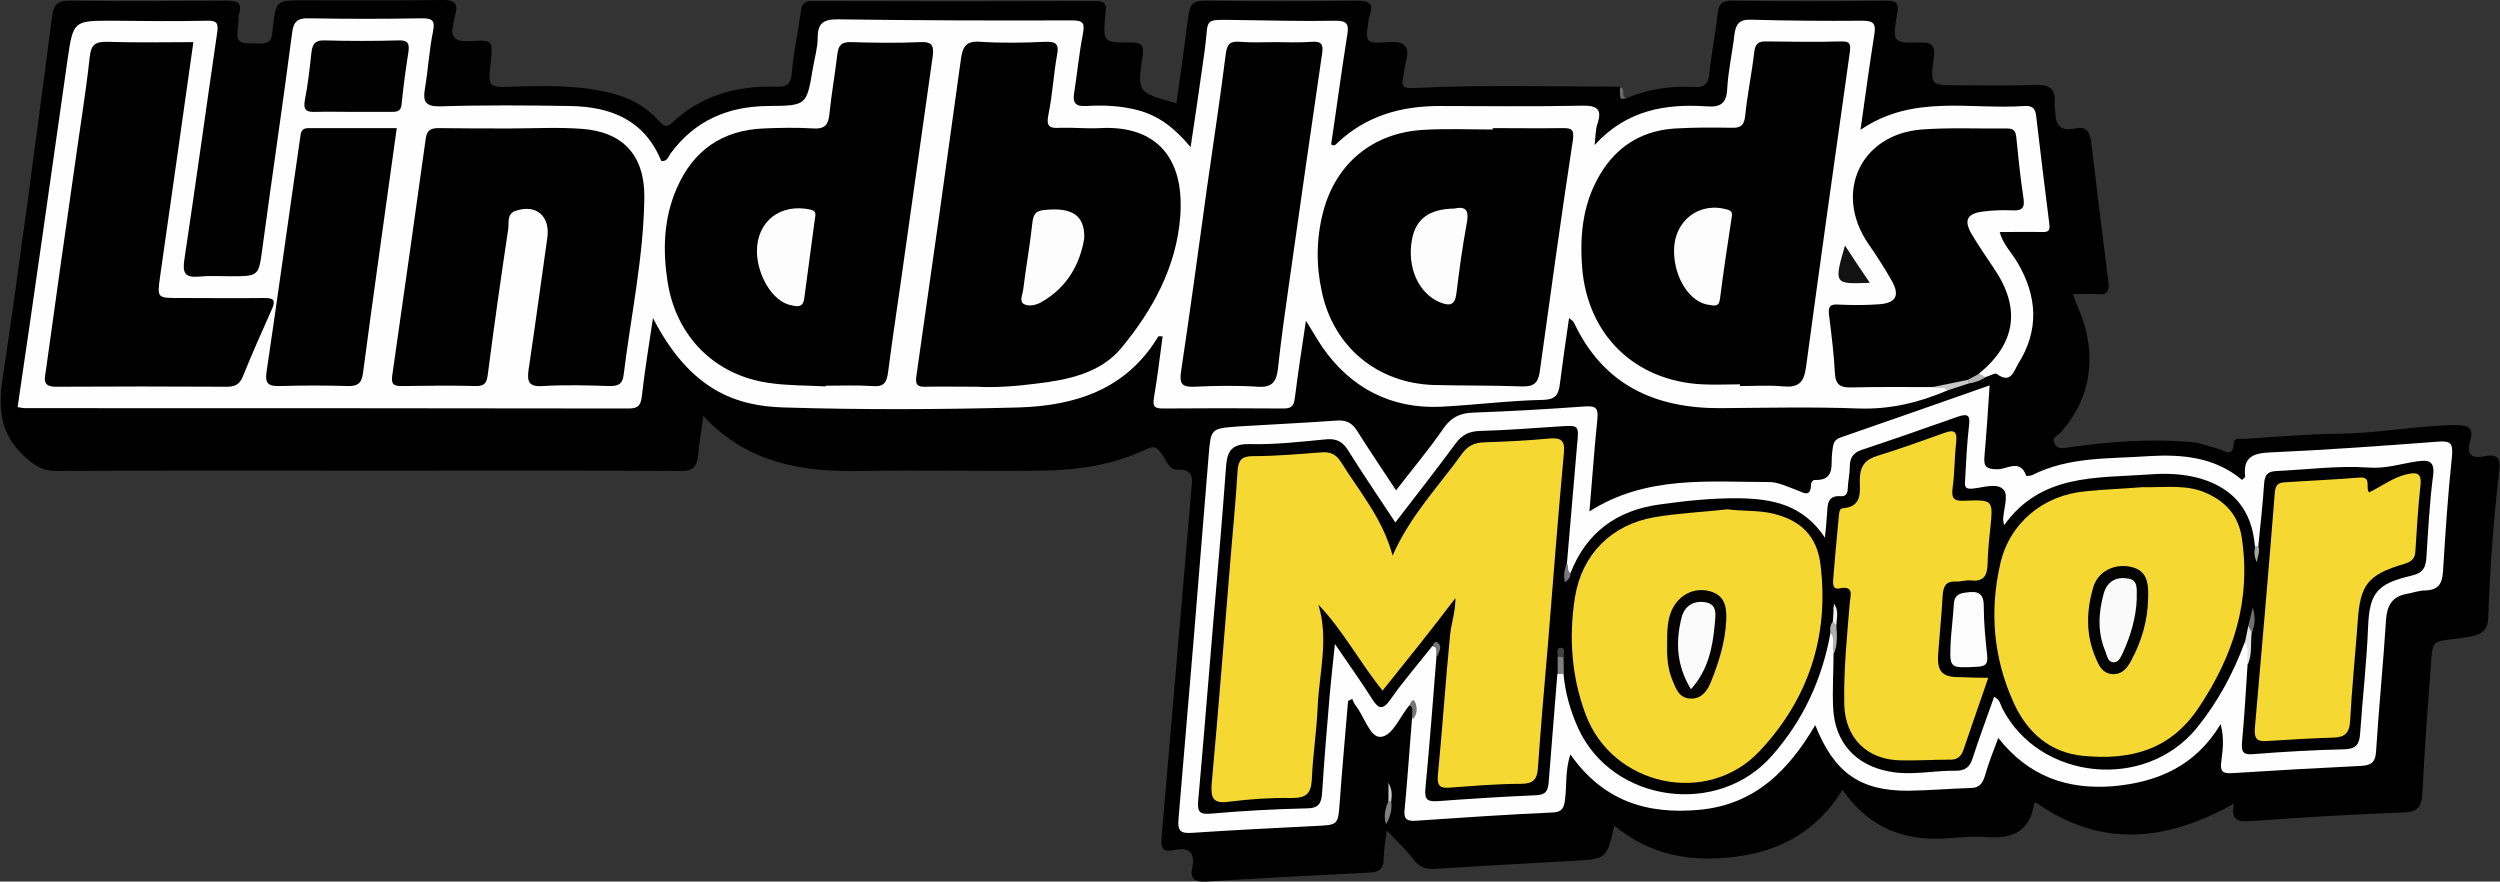 <?xml version="1.0" encoding="utf-8"?>
<!-- Generator: Adobe Illustrator 26.5.2, SVG Export Plug-In . SVG Version: 6.00 Build 0)  -->
<svg version="1.1" id="Lager_1" xmlns="http://www.w3.org/2000/svg" xmlns:xlink="http://www.w3.org/1999/xlink" x="0px" y="0px"
	 viewBox="0 0 724 255.3" style="enable-background:new 0 0 724 255.3;" xml:space="preserve">
<rect x="0" y="0" width="724" height="255.3" fill="#333333" stroke="none"/>
<style type="text/css">
	.st0{fill:#6A6A6A;}
	.st1{fill:#FEFEFE;}
	.st2{fill:#C8C8C8;}
	.st3{fill:#7F7F7F;}
	.st4{fill:#B5B5B5;}
	.st5{fill:#767676;}
	.st6{fill:#CBCBCB;}
	.st7{fill:#010101;}
	.st8{fill:#121212;}
	.st9{fill:#E2E2E2;}
	.st10{fill:#AFAFAF;}
	.st11{fill:#787878;}
	.st12{fill:#747474;}
	.st13{fill:#A6A6A6;}
	.st14{fill:#FDFDFD;}
	.st15{fill:#F6D832;}
	.st16{fill:#FCFCFC;}
	.st17{fill:#707070;}
	.st18{fill:#F1F1F1;}
	.st19{fill:#424242;}
	.st20{fill:#040302;}
	.st21{fill:#030301;}
	.st22{fill:#FBFBFB;}
	.st23{fill:#FAFAFA;}
</style>
<g>
	<path d="M471.1,28.4c6.3-2.6,12.8-3.6,19.5-3.2c3,0.2,4.1-0.9,4.4-3.8c0.6-5.8,1.8-11.5,2.4-17.3c0.3-2.8,1.1-3.9,4.2-3.9
		c14.8,0.2,29.7,0.2,44.5,0c3.2,0,3.9,0.7,3.3,3.9c-1.4,8.2-1.2,8.4,6.6,8.2c3.6-0.1,4.5,1,4,4.5c-1,7.9-0.9,7.9,7,7.9
		c7.3,0,14.7,0.2,22-0.1c4.1-0.2,6.4,0.7,6,5.3c-0.1,0.8,0.2,1.7,0.2,2.5c0,3.9,1.7,5.7,5.7,4.8c3.1-0.7,4.3,0.8,4.7,3.9
		c1.6,13.5,3.3,27.1,5,40.6c0.3,2.5-0.2,3.7-3,3.5c-2.3-0.2-4.7,0-7.3,0c1.3,3.5,2.8,6.7,3.7,10.1c2.7,11.1,0.5,21.1-7.1,29.8
		c-0.8,1-3,1.5-1.8,3.5c1.1,1.8,2.8,1.1,4.4,0.9c11.5-1.6,23.1-2.5,34.8-1.5c2.8,0.2,5.5,1.3,8.2,2c1.8,0.5,4.1,2.7,4.4-1.6
		c0.1-1.9,2.1-1.3,3.2-1.3c9.1-0.6,18.3-1.4,27.4-1.5c11.3-0.1,22.5-2.4,33.8-2.5c4,0,5.1,1.2,4,4.8c-1.2,4.2,1,4.9,4.3,4.2
		c3.8-0.8,4.6,0.9,4.2,4.2c-1.7,14-2.7,28.1-3.2,42.3c-0.1,3.6-1.4,5.1-5.5,5.8c-11.8,2.1-10.4-1.1-11.4,12.1
		c-0.9,11.1-1.6,22.2-2.2,33.3c-0.2,4.1-1.6,5.4-5.8,5.5c-14.3,0.5-28.6,1.4-42.8,2.4c-4,0.3-7.2,0.6-5.9-5
		c-19.4,10.9-38.4,13.1-57.4-0.3c0,0-0.5,0.1-0.5,0.2c-1.2,8.3-6.4,10.4-14,9.8c-4.9-0.4-10,0.5-14.9,0.5c-11-0.1-20-4.5-26.6-14.2
		c-7.3,11.9-17.8,17.7-30.9,19.4c-12.9,1.7-24.8-0.4-35.2-9c-2.2,9.7-2.2,9.6-11.9,10.2c-13.3,0.7-26.6,1.5-39.9,2.3
		c-2.5,0.2-4.4-0.3-6.1-2.4c-2.2-2.9-4.9-5.4-8-8.7c-0.4,3.2-0.9,5.7-0.9,8.2c0,3.1-1.5,3.9-4.2,4c-15.8,0.8-31.6,1.6-47.3,2.6
		c-3.4,0.2-4.6-1-3.9-4.1c0.9-4.7-1.3-5.9-5.4-5c-3.5,0.7-3.7-0.8-3.5-3.8c2.9-33.5,5.7-66.9,8.6-100.4c0.3-3.1,1-6.2-4.2-6
		c-2.3,0.1-3.2-3.1-4.6-4.9c-1.2-1.5-1.9-2.1-4-1.1c-9.8,4.7-20.3,6.2-31,6.3c-17.3,0.2-34.6-0.2-51.9,0.1
		c-17,0.3-32.8-2.2-45.6-15.9c-0.6,4.3-1.2,7.6-1.5,11c-0.3,3.5-1.3,5-5.4,4.9c-28.5-0.2-57-0.1-85.5-0.1c-31.7,0-63.3-0.1-95,0.1
		c-4,0-6.4-1.6-9.3-4.3c-7-6.5-7.6-13.6-6.2-22.8C6,74.5,10.5,39.6,15.1,4.7c0.4-3.2,1.4-4.5,4.9-4.5c15.2,0.2,30.3,0.1,45.5,0
		c3.1,0,4.8,0.4,3.7,4c-0.2,0.5-0.1,1-0.1,1.5c-0.8,7.1-0.8,6.9,6.3,6.9c3.8,0,3.3-2.5,3.6-4.6C80,0.1,80,0.1,88,0.1
		c13.3,0,26.7,0.1,40-0.1c3.6-0.1,4.8,0.9,3.8,4.4c-0.2,0.6-0.2,1.3-0.4,2c-1.2,4.3,0.1,5.8,4.8,5.5c6.6-0.4,6.6-0.1,5.9,6.3
		c-0.8,7-0.7,7.2,6.3,6.9c9.7-0.3,19.3-0.5,28.7,1.9c5.3,1.3,9.9,3.8,13.6,7.9c1.5,1.6,2.3,2.3,4.1,0.5c8.4-7.8,18.6-10.6,29.8-10.3
		c3,0.1,4.4-0.4,4.7-3.9c0.5-6,1.8-11.8,2.6-17.8c0.3-2.3,1-3.1,3.4-3.1c27.3,0.1,54.6,0.1,82,0c3.7,0,3,1.9,2.8,4.1
		c-0.7,7.8-0.6,8,7.4,7.9c3.4,0,3.8,1.1,3.4,4c-1.6,10.5-1.5,10.5,9.8,13.6c1.2-8.5,2.4-17.1,3.5-25.6c0.4-3,1.4-4.1,4.7-4.1
		c14.7,0.2,29.3,0.2,44,0c3.5,0,5.1,0.7,3.7,4.4c-0.1,0.3-0.2,0.6-0.2,1c-1.1,6.7-1,7.1,5.6,6.6c5.2-0.4,6.3,1.4,5.1,6
		c-0.4,1.4-0.5,3-0.8,4.4c-0.5,2.5,0.3,3,2.9,2.9c20-1,40-0.4,59.9-0.4C470.3,25.9,468.2,28.7,471.1,28.4z"/>
	<path class="st0" d="M471.1,28.4c-2,0.5-2,0.5-2-3.1C471.1,25.4,469.1,28.1,471.1,28.4z"/>
	<path class="st1" d="M563.9,113.1c-8.2,3.5-16.5,5.5-25.6,5.2c-13.3-0.5-26.7-0.2-40-0.1c-19,0.1-34-6.7-42.5-24.8
		c-0.2-0.4-0.6-0.6-1.4-1.3c-1,6.8-1.9,13.1-2.7,19.4c-0.4,2.9-1.4,4.2-4.7,4.3c-10,0.2-19.9,1.5-29.9,2
		c-14.1,0.6-25.8-5.3-34.1-17.2c-0.8-1.2-1.6-2.5-2.4-3.8c-0.7-1.1-1.3-2.2-2.4-3.9c-1.2,8-2.3,15.1-3.2,22.3
		c-0.3,2.3-0.9,3.1-3.3,3.1c-11.7-0.1-23.3-0.1-35,0c-2.8,0-2.8-1-2.5-3.2c1-5.9,1.7-11.8,2.5-17.7c-0.7,0-1.2-0.1-1.3,0.1
		c-9.2,15.3-24,20-40.4,20.5c-22.6,0.6-45.3,0.7-68,0c-13.5-0.4-27-4.7-37.9-25.9c-1.2,8.1-2.4,15.3-3.2,22.5
		c-0.3,2.6-0.9,3.7-3.8,3.7c-58.3-0.1-116.6-0.1-174.9-0.1c-0.6,0-1.3-0.2-2.1-0.3C10.1,84.2,14.8,50.6,19.6,17
		c1.6-11,1.8-11,12.9-11C41.7,6.1,50.8,6.2,60,6c2.8-0.1,3.3,0.8,2.9,3.4c-3.2,21.9-6.2,43.8-9.5,65.7c-0.6,3.9,0.1,5.4,4.3,5
		c3-0.3,6-0.1,9-0.1c8.3,0,8.2,0,9.3-8.2c2.8-20.8,5.9-41.5,8.6-62.3c0.4-3.3,1.6-4.3,4.9-4.2c10.8,0.2,21.7,0.2,32.5,0
		c3,0,4.1,0.4,3.4,3.8c-1.1,5.4-1.4,10.9-2.3,16.3c-0.7,3.9-0.1,5.5,4.5,5.4c12.5-0.4,25-0.3,37.5-0.1c11.8,0.2,21.5,4,26.4,15.9
		c1.8,0.3,2.1-1.4,2.8-2.3c7-9.4,16.5-13.5,28.1-13.6c11.2-0.1,11.2-0.1,13-10.9c0.5-3,1.4-5.9,1.4-8.9c0-4.2,1.7-5.3,5.7-5.3
		c22.7,0.3,45.3,0.4,68,0.3c3.5,0,3.6,1.1,3.1,4c-1.1,5.5-1.6,11.2-2.5,16.8c-0.5,3,0.2,4.2,3.5,4c5-0.3,9.9-0.1,14.9,1.2
		c6.1,1.6,10.7,5.2,15.3,10.7c1.2-8,2.3-15.3,3.3-22.5c0.3-2.1,0.6-4.3,0.9-6.4c1.1-8.7-0.8-8,9.7-7.9c9.3,0.1,18.6,0.4,28,0.2
		c3.2,0,4,0.8,3.5,3.9c-1.7,10.6-3.1,21.3-4.7,31.9c0.9,0.7,1.4,0,2-0.6c8.3-7.7,18.3-10.5,29.3-10.5c13.8,0,27.7,0.2,41.5-0.1
		c4.4-0.1,5.7,1.2,4.3,5.3c-0.5,1.5-0.5,3.2-0.8,6.1c9.3-10.2,20.6-12,32.5-11.2c3.9,0.3,5.7-0.8,5.9-5.1c0.3-5.3,1.5-10.5,2.1-15.8
		c0.4-2.9,1.4-4.3,4.7-4.2C517.8,6,528.6,6.1,539.4,6c3.3,0,3.9,1,3.4,4c-1.4,8.9-2.6,17.7-4,27.6c15.2-10.4,31.7-5.8,47.5-6.9
		c2.5-0.2,3.2,1,3.4,3.1c1.2,10.4,2.5,20.8,3.8,31.2c0.2,1.9-0.4,2.2-2,2.2c-4-0.1-8,0-12.4,0c1,3.6,3.5,6,5.2,8.9
		c5.7,9.7,6.3,19.5,0.2,29.2c-1.2,1.9-2.1,6.1-6.2,3c-0.6-0.4-2.1,0.6-3.3,0.9c-1.3,0.7-2.1,0.5-2.3-1.1c0.5-1.8,2-3,3.2-4.4
		c5.7-6.8,6.4-15.5,1.9-23.2c-2.3-3.9-5.2-7.4-7.3-11.3c-2.8-5.4-1.7-8,4.2-9.5c0.5-0.1,1-0.2,1.5-0.3c8.3-1.6,8.5-1.7,7.4-10
		c-1.6-12.5,0-10.5-11.6-10.7c-4.7-0.1-9.3-0.2-14,0.1c-17.3,0.9-25.1,16.5-15.7,31c2.3,3.5,4.9,6.8,6.6,10.6
		c2.4,5.3,0.3,8.8-5.5,9.3c-2.7,0.2-5.3,0.1-8,0.1c-3,0-4.3,1.5-3.9,4.4c0.5,3.8,0.9,7.6,1.3,11.4c0.4,3.8,2.3,5.5,6.2,5.4
		c7-0.1,14-0.1,21,0C561.5,111.2,563.6,110.6,563.9,113.1z"/>
	<path class="st1" d="M408.2,204.2c-2.8,3.3-4.9,9-8.4,9.2c-3.1,0.2-4.7-6-7.3-9.2c-0.4-0.5-0.6-1.2-0.9-1.8
		c-0.4,0.2-0.8,0.4-1.2,0.6c-0.8,9.7-1.7,19.4-2.4,29.1c-0.5,6.8-0.4,6.8-7,7.1c-12,0.6-23.9,1.2-35.9,2c-3.3,0.2-4.1-0.6-3.8-4.1
		c3-34.9,5.9-69.9,8.7-104.9c0.7-8.1,0.5-8.1,8.6-8.7c9.5-0.6,18.9-1,28.4-1.7c2.8-0.2,4.6,0.6,6.1,3.1c3.5,5.6,7.3,11.1,11.2,17.1
		c4.7-6.1,9.5-11.8,13.7-17.9c2.2-3.2,4.8-4.5,8.6-4.6c10.8-0.4,21.6-1,32.4-1.8c3.2-0.2,3.9,0.5,3.6,3.7
		c-0.9,8.7-1.5,17.5-2.3,26.7c16.5-10.5,34.5-8.5,52.1-8.5c2.5,0,5.1,1.3,7.6,2.2c2.1,0.7,4.4,2.7,4.5-1.7c0-0.4,0.6-1.1,0.9-1.1
		c6.3,0.3,4.7-4.6,5.2-8c0.3-1.8,0.1-3.5,2.4-4.3c14.2-4.9,28.4-9.9,43.2-15.1c-0.5,7.3-0.9,13.9-1.5,20.5c-0.3,3.1,0.6,3.8,3.8,3.8
		c2.7,0,6.6-3.1,8.3,1.9c0,0.1,1.2,0,1.7-0.2c10.7-5.4,22.3-4.7,33.7-5.5c9.8-0.6,19.3,0.3,27.1,6.9c0.5-0.5,0.9-0.8,0.9-1
		c-0.7-5.9,2.6-6.8,7.6-7c16.1-0.7,32.2-1.9,48.3-3.1c3.7-0.3,4.3,0.6,4,4.2c-1.2,11.1-1.9,22.2-2.6,33.3c-0.2,3.6-1.3,5.5-5.2,5.6
		c-1.8,0-3.6,0.7-5.4,1c-4.1,0.8-5.6,3.3-5.9,7.4c-0.8,12.8-2.1,25.5-2.9,38.3c-0.2,2.9-1.2,3.9-4.2,4.1
		c-12.5,0.6-24.9,1.3-37.4,2.1c-3,0.2-3.6-0.6-3.2-3.5c0.4-3.2,0.9-6.5-0.2-10.7c-7.3,12.2-18.4,16.9-31.3,18
		c-13.1,1-24.3-2.8-33.1-14c-1.5,4-2.9,7.5-3.9,11.1c-0.7,2.2-1.7,3.4-4.1,3.4c-6,0.2-12,0.7-17.9,0.8c-14,0.1-21.6-5.1-27.1-19
		c-7.8,13.2-17.4,22.9-33.3,24.5c-15.5,1.5-28.2-2.6-37.6-16c-1.6,4.7-1,9.1-1.6,13.3c-0.3,2.3-0.9,3.4-3.6,3.5
		c-13.3,0.6-26.6,1.5-39.8,2.4c-2.9,0.2-3.3-1.1-3-3.5c0.8-8.6,1.4-17.2,2.1-25.9C409.1,206.8,411,204.9,408.2,204.2z"/>
	<path class="st2" d="M563.9,113.1c-1.1-1.4-2.9-0.3-4.2-1.1c2.7-3.4,6.3-2.5,9.9-2.3c0.6,0.4,0.7,0.8,0.4,1.4
		C568,111.8,565.9,112.4,563.9,113.1z"/>
	<path class="st3" d="M402.9,232c0.3,2.3-0.2,4.5-1.5,6.7c-0.8-2.5-0.2-4.6,0.7-6.7C402.3,231.6,402.6,231.6,402.9,232z"/>
	<path class="st4" d="M570,111.1c0-0.4,0-0.8-0.1-1.2c0.4-1.8,1.4-2.3,3.1-1.7c0.7,0.3,1.3,0.6,2,1
		C573.5,110.3,571.8,110.8,570,111.1z"/>
	<path class="st5" d="M408.2,204.2c0.4-1,1.2-2.4,1.8-0.4c0.4,1.3,0.5,3.1-0.8,4.4C408.4,207,409.8,205.2,408.2,204.2z"/>
	<path class="st6" d="M402.9,232l-0.4,0.1l-0.4,0c0-1.4,0-2.9,0-5.4C403.4,229.1,403,230.6,402.9,232z"/>
	<path d="M282.9,112c-5.8,0-10.3-0.1-14.8,0c-2.5,0.1-3.1-0.7-2.7-3.2c4.4-30.6,8.7-61.2,12.9-91.8c0.5-3.5,1.5-5.2,5.5-4.9
		c6.3,0.4,12.7,0.3,19,0c3.3-0.1,3.9,0.9,3.3,3.9c-1,5.7-1.3,11.6-2.5,17.3c-0.7,3.6,0.6,3.9,3.5,3.7c3.8-0.1,7.7,0.3,11.5,0.1
		c14.4-0.8,24.6,6.7,23.2,25.6c-1.1,14.6-8,27.1-17,38c-6.1,7.4-15.5,9.3-24.7,10.4C293.9,111.9,287.8,112.3,282.9,112z"/>
	<path d="M503.9,111.3c-3.7,0-7.3,0.2-11,0c-19.4-1-33.1-14.2-34.7-33.7c-0.8-10.1,0.3-19.9,6.2-28.7c5-7.4,12.1-11.2,20.9-11.7
		c5.3-0.3,10.7-0.3,16-0.2c2.6,0.1,3.8-0.5,4.1-3.4c0.6-6.1,1.9-12.2,2.6-18.3c0.3-2.6,1.1-3.4,3.7-3.3c7.2,0.1,14.3,0.2,21.5,0
		c2.6-0.1,2.8,0.8,2.5,3.2c-4.3,30.4-8.6,60.9-12.7,91.3c-0.6,4.3-2.2,5.8-6.6,5.4c-4.1-0.4-8.3-0.1-12.5-0.1
		C503.9,111.8,503.9,111.6,503.9,111.3z"/>
	<path d="M239.1,111.9c-5.5-0.3-11-0.2-16.4-1c-15.7-2.2-27-13.5-29.4-29.5c-1.4-9.1-1.1-18.2,2.7-26.9c4.8-11,13.2-16.8,25.1-17.3
		c4.8-0.2,9.7-0.3,14.5,0c3.4,0.2,4.3-1.2,4.6-4.2c0.6-5.8,1.6-11.5,2.3-17.3c0.3-2.6,1.2-3.6,4-3.5c6.6,0.2,13.3,0.3,20,0
		c3.6-0.2,4,1.2,3.6,4.2c-2.8,19.6-5.5,39.1-8.3,58.7c-1.5,10.9-3.2,21.7-4.6,32.6c-0.4,3.1-1.2,4.4-4.6,4.1
		c-4.5-0.3-9-0.1-13.5-0.1C239.1,111.7,239.1,111.8,239.1,111.9z"/>
	<path d="M432.3,37.1c6.7,0,13.3,0.1,20,0c2.6,0,3.7,0.1,3.2,3.5c-3.4,22.3-6.5,44.7-9.6,67.1c-0.5,3.4-1.9,4.3-5.2,4.2
		c-8.5-0.3-17-0.2-25.4-0.4c-16.4-0.5-29.1-11-32.5-27c-1.7-7.7-1.6-15.6,0.4-23.2c3.7-14.1,14.5-22.9,29.1-23.7
		c6.6-0.4,13.3-0.1,20-0.1C432.3,37.2,432.3,37.1,432.3,37.1z"/>
	<path d="M147.8,37.2c6.8,0,13.7-0.4,20.5,0.1c12.1,0.8,18.4,7.7,18.3,19.8c-0.2,17.4-3.9,34.3-6,51.5c-0.3,2.5-1.4,3.2-3.9,3.2
		c-6.5-0.2-13-0.4-19.5,0c-4.2,0.3-4.6-1.4-4.1-4.9c1.9-12.7,3.6-25.3,5.4-38c0.9-6.4-3.3-9.9-9.3-7.8c-2.4,0.9-1.8,3.3-2,5.1
		c-2.1,14-4.1,28-5.9,42c-0.3,2.3-0.6,3.6-3.4,3.6c-7.2-0.2-14.3-0.1-21.5,0c-2.3,0-3.2-0.4-2.8-3.1c3.3-22.9,6.5-45.7,9.7-68.6
		c0.3-2.2,1.3-3,3.6-3c7,0.1,14,0.1,21,0.1C147.8,37.1,147.8,37.2,147.8,37.2z"/>
	<path d="M56,12.2c-3.2,22.8-6.4,45.2-9.6,67.6c-0.9,6.6-1,6.5,5.7,6.5c8.2,0,16.3,0.1,24.5,0c2.6,0,3.3,0.6,2.2,3.1
		c-2.9,6.5-5.8,13-8.5,19.7c-0.9,2.2-2.3,2.9-4.5,2.9c-16.5-0.1-33-0.1-49.4,0c-4.4,0.1-3.4-2.5-3.1-4.8C16,87.8,18.7,68.4,21.5,49
		C23,38.1,24.8,27.3,26,16.4c0.4-3.5,1.6-4.3,4.9-4.3C39.2,12.4,47.5,12.2,56,12.2z"/>
	<path d="M573,108.3c-1,0.6-2.1,1.1-3.1,1.7c-3.4,0.7-6.8,1.4-10.2,2.1c-7.8,0-15.7-0.1-23.5,0.1c-3,0.1-4.6-0.6-4.8-4
		c-0.3-5.6-1-11.3-1.7-16.9c-0.3-2.3,0.1-3.3,2.7-3.1c4,0.2,8,0.2,12-0.1c4.7-0.4,5.8-2.6,3.5-6.7c-2.1-3.8-4.5-7.4-6.9-10.9
		c-10-14.7-2.2-31.6,15.5-33c8.1-0.6,16.3-0.2,24.5-0.3c1.7,0,2.7,0.3,2.9,2.4c0.6,6,1.2,11.9,2.1,17.8c0.5,3.1-0.7,3.7-3.5,3.5
		c-2.8-0.1-5.7,0-8.5,0.4c-4.4,0.6-5.3,2.6-3,6.5c2,3.4,4.3,6.7,6.5,10C585.3,89.3,583.8,99.5,573,108.3z"/>
	<path d="M369.4,12.2c3.5,0,7,0.2,10.5-0.1c2.7-0.2,3.4,0.7,3,3.3c-3.2,22-6.4,44-9.5,66.1c-1.2,8.4-2.4,16.8-3.3,25.2
		c-0.4,3.7-1.6,5.6-5.8,5.3c-6.1-0.4-12.3-0.3-18.5,0c-3.3,0.1-4.3-0.7-3.8-4.2c2.7-17.9,5.1-35.8,7.6-53.8
		c1.8-12.8,3.8-25.6,5.4-38.5c0.4-2.9,1.4-3.6,4-3.4C362.4,12.4,365.9,12.2,369.4,12.2z"/>
	<path d="M114.9,37.1c-3.3,24-6.7,47.6-9.8,71.1c-0.4,2.7-1.4,3.6-4.1,3.6c-6.7-0.2-13.3-0.2-20,0c-3.4,0.1-4.3-0.8-3.8-4.2
		c2.6-17.4,5-34.8,7.5-52.2c0.7-5.1,1.5-10.2,2.2-15.3c0.2-1.5,0.2-3,2.4-3C97.8,37.1,106.2,37.1,114.9,37.1z"/>
	<path class="st7" d="M101.6,32.4c-3.3,0-6.7-0.1-10,0c-2.7,0.1-3.9-0.3-3.3-3.5c0.9-4.6,1.4-9.2,1.9-13.8c0.3-2.4,1.1-3.5,3.8-3.4
		c7.2,0.2,14.3,0.2,21.5,0c2.6-0.1,3.1,0.9,2.8,3.2c-0.8,5.1-1.5,10.2-2,15.3c-0.2,2.2-1.5,2.2-3.1,2.2
		C109.3,32.4,105.5,32.4,101.6,32.4z"/>
	<path class="st8" d="M541.5,81.9c-10.4,0.4-10.4,0.4-7.2-10.8C536.7,74.8,538.9,78.1,541.5,81.9z"/>
	<path d="M454.8,166c4.6-11.8,13.4-18.2,25.8-19.9c7.8-1.1,15.5-1.9,23.3-1.8c9.4,0.2,18.2,1.8,24.6,11.4c0.3-3,0.5-4.9,0.6-6.8
		c0.2-2.7,0-5.5,4-5.2c1.4,0.1,2-0.8,2-2.2c0.1-2.2,0.6-4.3,0.6-6.4c0-2.5,1-4,3.4-4.8c9.3-3.1,18.5-6.3,27.8-9.6
		c3.2-1.1,3.7-0.3,3.3,2.8c-0.6,5.1-0.8,10.3-1.1,15.4c-0.1,1.5-0.4,2.9,2.2,2.6c3.1-0.3,7.2-1.8,9,0.4c1.4,1.6-0.1,5.7-0.2,8.6
		c0,0.3,0.1,0.6,0.3,1.6c10.7-15,26.8-13.6,42-14.7c5-0.4,10-0.2,14.9,1.2c9.7,2.9,14.9,9.4,15.7,19.5c0.7,1.5,0.2,3.1,0.4,4.5
		c0.4-1.4-0.5-3,0.6-4.4c0.6-6.1,1.3-12.2,1.7-18.3c0.2-2.6,1.2-3.4,3.7-3.5c8.8-0.4,17.7-1.6,26.4-1c5.1,0.4,9.5-1.1,14.2-1.8
		c3.5-0.5,5.2,0,4.6,4.3c-1,7.7-1.4,15.6-1.9,23.4c-0.2,2.9-0.8,4.6-4.3,5.4c-9.9,2.3-12.2,4.9-12.6,14.8
		c-0.4,10.3-1.6,20.6-2.3,30.8c-0.2,3.1-1,4.6-4.6,4.7c-8.8,0.2-17.6,0.7-26.4,1.4c-3.2,0.3-3.4-1-3.2-3.6
		c0.7-7.5,1.1-14.9,1.6-22.4c1.1-2.7-0.1-5.5,0.3-8.3c0.6-2,0.7-4.1,1-5.9c0-0.1,0,0.2,0,0.4c-0.3,1-0.4,1.9-0.4,2.9
		c-0.4,1.6-0.6,3.3-1.8,4.7c-3.3,8.9-7.8,17.2-13.8,24.6c-14.9,18.3-45.5,15.3-56.3-5.6c-0.6-1.1-0.6-2.5-2.4-3.4
		c-2.1,6-4.3,11.8-6.2,17.7c-0.8,2.6-2.1,3.7-4.9,3.7c-6.5-0.1-12.9,1.5-19.4,0.2c-9.6-1.8-15.6-8.4-16.1-18.2
		c-0.3-5.3,0.1-10.6,0.1-15.9c0.8-2.6,0.3-5.1,0-7.6c0.5-1.8,0.5-3.6,0.3-5.5c-0.1-0.7-0.8,0.3-0.2,0c0.6,1.2,0.2,2.5,0.2,3.7
		c-0.4,1.1-0.4,2.4-1.2,3.4c-2.4,13.4-7.9,25.3-16.9,35.5c-15.6,17.9-46.2,13.7-56.1-7.8c-2.3-5-3.8-10.3-4.3-15.8
		c-0.9-1-0.9-2.3-0.9-3.5c0,0.1,0,0.1,0,0.2c0,1.2-0.1,2.4-0.9,3.4c-0.8,10.4-1.7,20.8-2.5,31.2c-0.2,2.5-0.8,3.7-3.7,3.8
		c-9.4,0.4-18.9,1-28.3,1.7c-3,0.2-4-0.3-3.7-3.6c1.2-12.7,2.2-25.5,3.2-38.2c0-1.2,1.6-2.9-1.2-3.1c-4,5.1-8.3,10-12,15.3
		c-2.6,3.8-3.8,2.6-5.7-0.4c-3.1-4.9-6.5-9.6-10.5-15.5c-0.6,5.7-1.1,10.1-1.5,14.6c-0.8,9.4-1.6,18.9-2.2,28.3
		c-0.2,3.2-0.9,4.7-4.5,4.7c-9.1,0.2-18.3,0.7-27.4,1.5c-3.4,0.3-4.3-0.2-4-3.7c1.5-16.6,2.8-33.1,4.2-49.7
		c1.3-15.4,2.7-30.8,3.8-46.2c0.3-4.7,1-7.5,6.9-7.4c7.5,0.2,14.9-0.7,22.4-1.4c2.9-0.2,4.6,0.8,6.1,3.2c4.3,6.9,8.9,13.6,13.7,20.9
		c6-7.8,11.8-15.2,17.4-22.8c1.8-2.5,3.9-3.6,7-3.7c7.6-0.2,15.3-0.8,22.9-1.3c6-0.4,5.9-0.5,5.3,5.7c-1,11.3-1.9,22.5-2.9,33.8
		C453.7,164.2,452.5,165.7,454.8,166z"/>
	<path class="st9" d="M650.1,186.2c0.3-1.6,0.7-3.2,1-4.9c1.8-0.1,1.3,0.9,1,1.9c-0.4,3,0.2,6.2-1.1,9.1
		C650.3,190.3,651.7,188,650.1,186.2z"/>
	<path class="st10" d="M531.8,181.1c0.2,2.8,0.4,5.6-0.7,8.2c-0.9-1.9,0.6-4.2-1-6c-0.2-1.2-0.1-2.3,0.7-3.3
		C531.5,180.1,531.5,180.7,531.8,181.1z"/>
	<path class="st3" d="M452.8,190.3c0,1.6,0.1,3.3,0.1,4.9c-0.6,0-1.2,0-1.8,0c0-1.7,0-3.3,0-5C451.7,189.5,452.3,189.5,452.8,190.3z
		"/>
	<path class="st11" d="M454.8,166c0.1,1.1-0.5,1.8-1.6,2.6c-0.5-2.1-0.1-3.8,0.6-5.5C454.4,164,453.7,165.3,454.8,166z"/>
	<path class="st12" d="M415,187.1c0-0.8,0.8-1.5,1.2-1.1c1.8,1.3,0.4,2.8,0,4.2C415.4,189.3,416.7,187.7,415,187.1z"/>
	<path class="st13" d="M654,158.2c0.6,1.5-0.2,2.8-0.4,4.6c-0.9-1.7-0.8-3.2-0.5-4.6C653.4,158.2,653.7,158.2,654,158.2z"/>
	<path class="st14" d="M314,69c-1.2,7.4-4.9,14.3-12.6,18.6c-1.5,0.8-3.4,1.2-4.8,0.5c-1.5-0.8-0.5-2.7-0.3-4.1
		c0.8-6.6,2-13.1,2.7-19.7c0.3-2.5,1.2-3.3,3.6-3.5C310.4,60,314.2,62.3,314,69z"/>
	<path class="st14" d="M484.8,72.6c0-8.7,7.3-14.3,15.5-11.9c1.3,0.4,1.4,1.1,1.2,2.2c-1.2,7.9-2.4,15.8-3.4,23.7
		c-0.3,2.4-1.7,1.9-3.1,1.7C489.5,87.7,484.8,80.6,484.8,72.6z"/>
	<path class="st14" d="M219.2,72.8c0-8.7,6.8-14,15.5-12.1c1.8,0.4,1.5,1.5,1.3,2.6c-1,7.7-2.1,15.5-3.1,23.2
		c-0.4,2.9-2.4,2.2-4.2,1.8C223.7,87.1,219.3,79.8,219.2,72.8z"/>
	<path class="st14" d="M421.2,60.4c3.9-0.9,4.2,1.2,3.5,4.7c-1.2,6.5-2.1,13.1-2.9,19.7c-0.4,3.5-1.8,4-4.9,2.7
		c-6-2.5-9.5-10-8-18.1C410,63.4,413.9,60.5,421.2,60.4z"/>
	<path class="st15" d="M400.4,200c-6.6-8.1-11.4-17.4-18.6-24.9c3.1,10,0.2,19.9-0.2,29.7c-0.3,7-1.4,13.9-1.7,20.9
		c-0.2,4.1-1.6,5.4-5.7,5.4c-6.1-0.1-12.3,0.3-18.4,1.1c-4.5,0.6-5.2-1.1-4.9-5.2c2-21.9,3.7-43.8,5.5-65.7c0.7-8.3,1.5-16.6,2-24.9
		c0.2-2.9,1-4.3,4.4-4.3c6.6,0,13.3-0.6,19.9-1.1c2.6-0.2,4.3,0.6,5.7,2.9c5.3,8.5,12,16.2,14.9,27c5.1-11.6,13.3-20,20.1-29.5
		c1.6-2.2,3.5-3.2,6.3-3.3c6.3-0.2,12.6-0.5,18.9-1.1c3.3-0.3,4.7,0.4,4.3,4.2c-1.7,18.4-3.1,36.8-4.6,55.2
		c-1,11.9-2.1,23.9-2.9,35.8c-0.2,3.6-1.4,4.8-5.1,4.8c-6.8,0-13.6,0.6-20.4,1.1c-2.6,0.2-3.8-0.3-3.5-3.5
		c1.3-13.4,2.2-26.9,3.5-40.3c0.3-3.5,1.6-7,1.6-11.1C414.7,182.2,407.6,191,400.4,200z"/>
	<path class="st15" d="M500.3,147.5c4.5,0.6,9,0.2,13.4,1.3c7.8,1.9,12.5,6.5,13.5,14.6c2.6,20.8-3.5,39.1-17.6,54.1
		c-15.2,16.2-42.7,10.1-50.4-10.6c-4.1-10.9-4.9-22.4-3.1-33.9c2-12.4,10.5-21,22.9-23.2C486,148.6,493.2,148.3,500.3,147.5z"/>
	<path class="st15" d="M620.2,141.1c7.3,0.1,13.2-0.9,19,1.8c5.6,2.6,9,6.5,10,12.7c2.8,18.3-2.4,34.3-12.5,49.4
		c-8.3,12.4-20,15.2-33.4,13.9c-9.5-0.9-16.2-6.7-20.1-15.3c-5.9-12.9-7.1-26.6-3.9-40.4c2.7-11.8,12.5-19.8,24.5-20.9
		C609.5,141.7,615.5,141.5,620.2,141.1z"/>
	<path class="st15" d="M575.8,196.3c-2.5,7.1-4.8,14-7.2,20.9c-0.7,2-1.9,2.9-4.1,2.8c-4.7,0-9.3,0.3-14,0.2
		c-9.8-0.1-16.2-6.5-16.4-16.3c-0.2-9.8,0.8-19.6,1.6-29.4c0.2-2.1,1.3-5-3-4.1c-2,0.4-1.9-1.4-1.8-2.7c0.5-6,1-11.9,1.6-17.9
		c0.1-1,0.1-2.5,1.1-2.6c5.9-0.4,5-5,5-8.5c0.1-3.8,1.6-5.6,5.1-6.7c6.5-2,12.9-4.3,19.3-6.6c2.9-1.1,3.9-0.5,3.5,2.8
		c-0.5,4.3-0.4,8.6-1,12.9c-0.4,3.1,0.1,4.1,3.4,3.9c8.4-0.3,8.3-0.2,7.5,8c-0.4,3.5-0.7,7-0.8,10.4c-0.1,3.1-1,5.1-4.7,4.7
		c-1.5-0.2-3,0.4-4.5,0.3c-2.9-0.1-3.6,1.4-3.8,4c-0.3,5.6-0.9,11.3-1.3,16.9c-0.4,5.3,1.2,6.9,6.6,6.8
		C570.5,196.2,572.8,196.3,575.8,196.3z"/>
	<path class="st15" d="M686.1,142.6c3.7-1.8,7-4.4,11.1-5.3c2.4-0.5,4.1-0.5,3.8,2.9c-0.7,6.4-1.1,12.9-1.5,19.4
		c-0.1,2.1-1,3-3.2,3.7c-10.6,3.1-12.8,6-13.5,16.7c-0.7,9.6-1.7,19.2-2.2,28.8c-0.2,3.3-1.4,4.7-4.7,4.8c-6.5,0.2-13,0.6-19.4,1
		c-2.9,0.2-3.7-0.7-3.5-3.6c2-22.8,4-45.7,5.8-68.5c0.2-1.9,0.9-2.7,2.6-2.8c7.3-0.5,14.6-0.8,21.9-1.4
		C687,138,684.9,141.2,686.1,142.6z"/>
	<path class="st16" d="M564.9,186.2c0.2-3.6,0.7-7.3,0.9-10.9c0.1-2.4,0.9-3.4,3.5-3.7c3.4-0.5,5.2,0,5.2,4c0,4.8,0.5,9.6,1,14.4
		c0.2,2.4-0.6,3-3,3.1C564.6,193.5,564.6,193.6,564.9,186.2z"/>
	<path class="st17" d="M652.1,183.2c-0.3-0.6-0.7-1.3-1-1.9c0.4-1.5,0.7-3,1.3-5.4C653.3,179,653,181.2,652.1,183.2z"/>
	<path class="st18" d="M531.8,181.1c-0.3-0.4-0.7-0.7-1-1.1c0.1-1.7,0.2-3.5,0.3-5.2C532.6,176.8,531.9,179,531.8,181.1z"/>
	<path class="st19" d="M452.8,190.3c-0.6,0-1.1,0-1.7-0.1c0.1-1-0.6-2.6,0.9-2.6C453.5,187.6,452.8,189.3,452.8,190.3z"/>
	<path class="st20" d="M482.8,186.6c0-3.6,0-6.8,1.3-9.8c2-4.5,6.5-6.8,11-5.6c4.6,1.2,5,4.8,4.8,8.7c-0.3,6.2-2.2,12.1-4.5,17.8
		c-1,2.4-2.7,4.8-5.9,4.6c-3.3-0.1-4.2-3-5.2-5.4C482.9,193.5,482.7,189.8,482.8,186.6z"/>
	<path class="st21" d="M622.1,173.3c-0.1,6.4-1.9,12.4-4.9,18c-1.2,2.3-2.8,4.2-5.7,3.9c-2.7-0.3-3.7-2.5-4.6-4.7
		c-2.9-6.7-2.7-13.6-0.7-20.4c1.3-4.5,5.9-6.9,10.6-6C622.1,165.1,622.2,169.2,622.1,173.3z"/>
	<path class="st22" d="M489.7,199.6c-4.2-6.9-4.5-13.7-2.7-20.8c0.9-3.4,3.5-4.9,6.8-4.4c3.7,0.6,3,3.7,2.8,6.3
		C496,187.5,494.7,194,489.7,199.6z"/>
	<path class="st23" d="M618.8,173.5c-0.2,5.2-1.7,10.5-4,15.5c-0.6,1.2-1.2,2.8-2.6,2.8c-1.8,0-2-1.9-2.5-3.2
		c-2.3-5.5-2-11-0.5-16.6c0.9-3.3,3.3-5,6.7-4.5C619.5,167.8,618.7,170.8,618.8,173.5z"/>
</g>
</svg>
